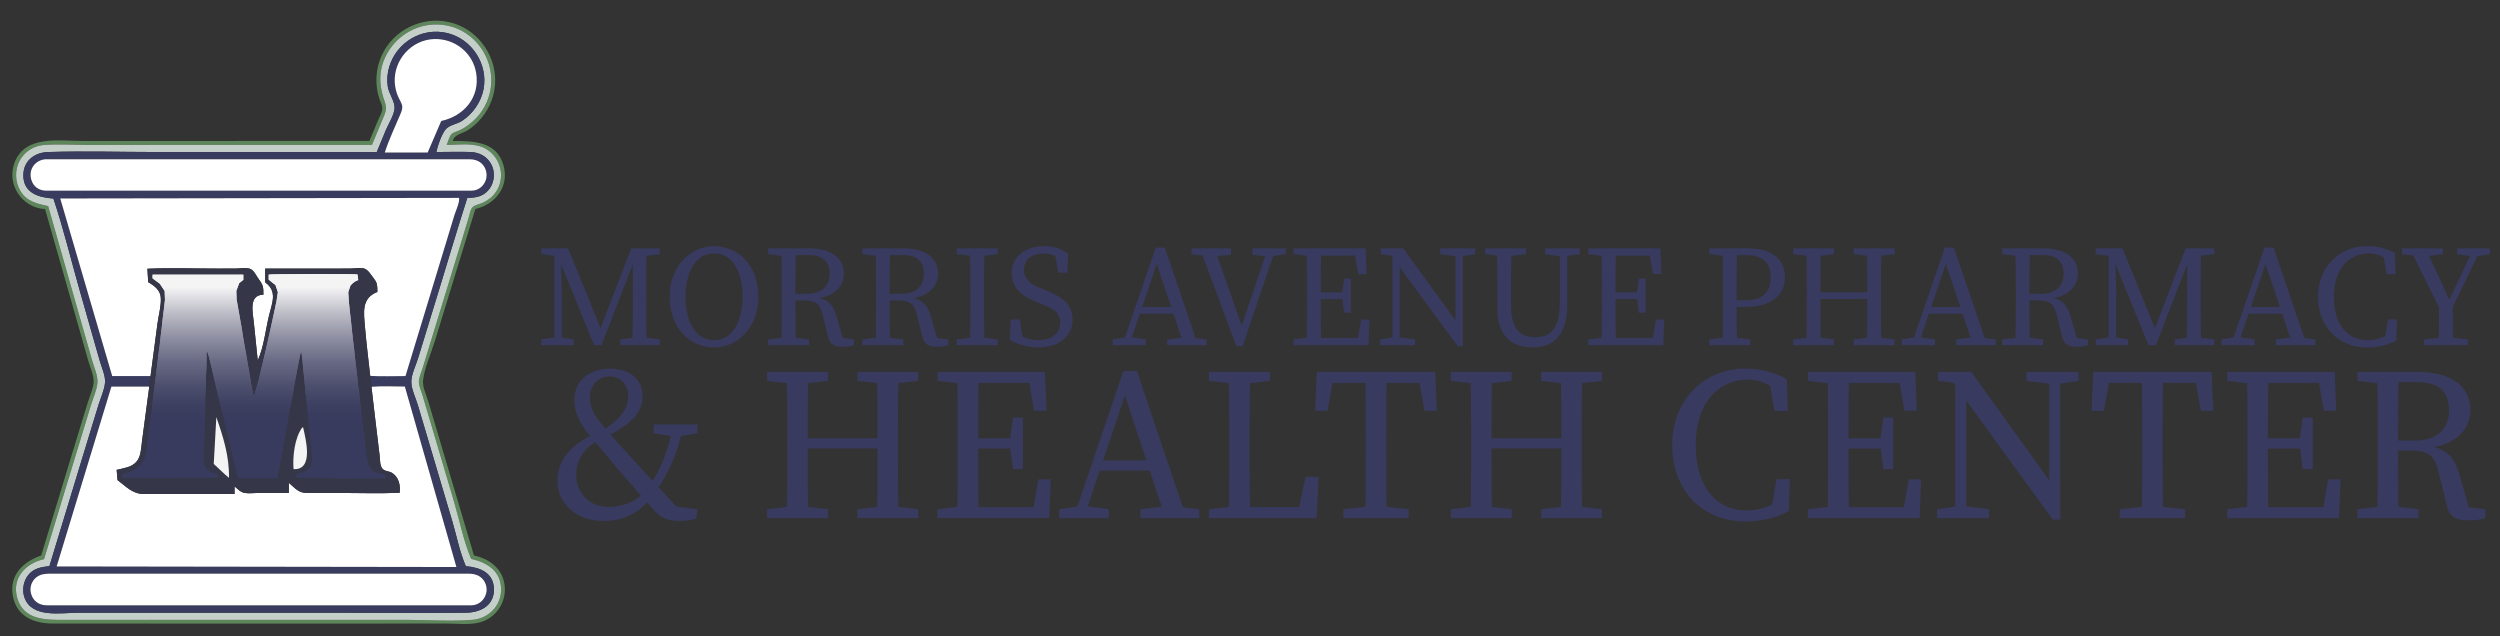 <?xml version="1.0" encoding="UTF-8"?>
<svg id="Layer_10" data-name="Layer 10" xmlns="http://www.w3.org/2000/svg" xmlns:xlink="http://www.w3.org/1999/xlink" viewBox="0 0 694.152 176.608">
  <rect x="0" y="0" width="694.152" height="176.608" fill="#333333" stroke="none"/>
  <defs>
    <style>
      .cls-1 {
        fill: #353748;
      }

      .cls-1, .cls-2, .cls-3, .cls-4, .cls-5, .cls-6, .cls-7, .cls-8, .cls-9, .cls-10, .cls-11, .cls-12, .cls-13, .cls-14, .cls-15, .cls-16, .cls-17, .cls-18, .cls-19, .cls-20, .cls-21, .cls-22, .cls-23, .cls-24, .cls-25, .cls-26, .cls-27, .cls-28, .cls-29, .cls-30 {
        stroke-width: 0px;
      }

      .cls-2 {
        fill: #c5cfc9;
      }

      .cls-3 {
        fill: #605b85;
      }

      .cls-4 {
        fill: url(#linear-gradient);
      }

      .cls-5 {
        fill: #9a88bb;
      }

      .cls-6 {
        fill: #4a496f;
      }

      .cls-7 {
        fill: #8679aa;
      }

      .cls-8 {
        fill: #ebe7f0;
      }

      .cls-9 {
        fill: #6d6592;
      }

      .cls-10 {
        fill: #736a97;
      }

      .cls-11 {
        fill: #9483b6;
      }

      .cls-12 {
        fill: #8074a4;
      }

      .cls-13 {
        fill: #8e7fb1;
      }

      .cls-14 {
        fill: #66608b;
      }

      .cls-15 {
        fill: #d1c6e0;
      }

      .cls-16 {
        fill: #f5f4f5;
      }

      .cls-17 {
        fill: #56537b;
      }

      .cls-18 {
        fill: #5e865b;
      }

      .cls-19 {
        fill: #414266;
      }

      .cls-20 {
        fill: #a692c3;
      }

      .cls-21 {
        fill: #a28fc1;
      }

      .cls-22 {
        fill: #ddd5e7;
      }

      .cls-23 {
        fill: #3a3c5f;
      }

      .cls-24 {
        fill: #b19fcb;
      }

      .cls-25 {
        fill: #383a5f;
      }

      .cls-26 {
        fill: #fff;
      }

      .cls-27 {
        fill: #c0b2d5;
      }

      .cls-28 {
        fill: #7a709f;
      }

      .cls-29 {
        fill: #4d4c73;
      }

      .cls-30 {
        fill: #383b5d;
      }
    </style>
    <linearGradient id="linear-gradient" x1="70.513" y1="73.251" x2="70.513" y2="146.533" gradientUnits="userSpaceOnUse">
      <stop offset=".088" stop-color="#f5f4f5"/>
      <stop offset=".184" stop-color="#bebec8"/>
      <stop offset=".28" stop-color="#8e8fa2"/>
      <stop offset=".372" stop-color="#686a84"/>
      <stop offset=".457" stop-color="#4e506e"/>
      <stop offset=".532" stop-color="#3d4061"/>
      <stop offset=".59" stop-color="#383b5d"/>
    </linearGradient>
  </defs>
  <g>
    <path class="cls-18" d="M140.166,163.117c-.307-4.976-4.021-7.896-8.568-8.891-2.419-8.131-4.822-16.261-7.233-24.392-1.23-4.167-2.468-8.333-3.705-12.508-.566-1.917-1.141-3.843-1.715-5.768-.518-1.739-1.691-4.167-1.472-5.995.421-3.568,2.225-7.435,3.277-10.865,1.23-4.021,2.459-8.042,3.689-12.063,2.508-8.204,5.008-16.415,7.548-24.603,5.623-1.335,9.498-6.262,7.799-12.176-1.893-6.626-8.341-6.715-14.029-6.715.235-1.756,2.67-2.103,3.956-2.888,1.489-.914,2.799-2.071,3.908-3.414,2.5-3.01,3.916-6.739,3.883-10.655-.065-7.556-5.429-14.441-12.888-16.059-7.564-1.65-15.469,2.249-18.656,9.328-1.699,3.77-1.925,8.204-.574,12.111.413,1.165.947,1.909.712,3.147-.146.785-.696,1.65-.995,2.37-.841,2.023-1.675,4.045-2.516,6.06H22.744c-6.351,0-15.639-1.642-18.616,5.785-2.468,6.141,1.861,12.75,8.39,13.139,2.281,7.993,4.555,15.986,6.836,23.98,1.173,4.134,2.346,8.26,3.527,12.394.542,1.909,1.084,3.819,1.626,5.72.493,1.731,1.513,3.916,1.497,5.736-.008,1.796-1.036,3.908-1.561,5.631-.574,1.861-1.149,3.73-1.715,5.598-1.246,4.086-2.492,8.171-3.738,12.257-2.532,8.276-5.04,16.561-7.548,24.845-5.048,1.796-8.94,5.412-7.864,11.286,1.036,5.663,5.898,7.621,11.059,7.621,26.463.016,52.927.024,79.398.016,6.577-.008,13.147-.008,19.724-.016h10.113c3.018-.008,6.408.453,9.344-.324,4.296-1.141,7.233-5.267,6.95-9.692ZM131.226,172.097c-6.06.485-12.354.008-18.438.008h-18.729c-25.484,0-50.961,0-76.437.008-5.226.008-11.148-.024-12.855-6.141-1.545-5.509,2.411-9.611,7.451-10.712,2.451-7.969,4.87-15.946,7.289-23.915,1.246-4.094,2.492-8.187,3.738-12.273.672-2.209,1.343-4.417,2.014-6.618.591-1.958,1.594-4.086,1.796-6.108.194-1.901-.89-4.207-1.416-6.052-.583-2.047-1.173-4.094-1.756-6.149-1.173-4.11-2.346-8.22-3.519-12.338-2.338-8.195-4.668-16.383-6.998-24.578-3.058-.663-5.93-1.278-7.67-4.158-1.529-2.524-1.65-5.865-.243-8.471,1.343-2.476,3.867-4.118,6.666-4.336,4.045-.324,8.228-.016,12.289-.024h78.864c.947-2.249,1.877-4.506,2.807-6.763.866-2.087,1.521-3.147.72-5.307-1.311-3.56-1.715-7.257-.421-10.89,2.645-7.427,10.323-11.82,18.066-10.121,7.338,1.61,12.386,8.649,11.941,16.043-.218,3.689-1.739,7.087-4.304,9.733-1.319,1.359-2.864,2.5-4.579,3.301-.704.324-1.61.461-2.16,1.036-.615.655-.955,2.144-1.311,2.969,3.487,0,7.759-.736,10.89,1.092,3.058,1.788,4.684,5.315,4.061,8.802-.599,3.349-3.123,5.785-6.343,6.658-2.047.55-1.901,1.634-2.532,3.713-.777,2.54-1.545,5.089-2.322,7.629-2.799,9.199-5.639,18.381-8.446,27.572-.68,2.225-1.359,4.458-2.047,6.683-.332,1.076-.995,2.459-.995,3.608,0,1.189.639,2.492.971,3.608,1.375,4.62,2.743,9.239,4.11,13.859,1.561,5.283,3.131,10.574,4.692,15.865,1.529,5.178,2.621,10.865,4.741,15.833,4.506,1.027,8.39,3.438,8.317,8.657-.057,4.425-3.544,7.929-7.904,8.276Z"/>
    <path class="cls-2" d="M130.814,155.164c-2.12-4.967-3.212-10.655-4.741-15.833-1.561-5.291-3.131-10.582-4.692-15.865-1.367-4.62-2.735-9.239-4.11-13.859-.332-1.116-.971-2.419-.971-3.608,0-1.149.663-2.532.995-3.608.688-2.225,1.367-4.458,2.047-6.683,2.807-9.191,5.647-18.373,8.446-27.572.777-2.54,1.545-5.089,2.322-7.629.631-2.079.485-3.163,2.532-3.713,3.22-.874,5.744-3.309,6.343-6.658.623-3.487-1.003-7.014-4.061-8.802-3.131-1.828-7.403-1.092-10.89-1.092.356-.825.696-2.314,1.311-2.969.55-.574,1.456-.712,2.16-1.036,1.715-.801,3.26-1.942,4.579-3.301,2.565-2.646,4.086-6.043,4.304-9.733.445-7.394-4.603-14.433-11.941-16.043-7.742-1.699-15.42,2.694-18.066,10.121-1.294,3.633-.89,7.33.421,10.89.801,2.16.146,3.22-.72,5.307-.93,2.257-1.861,4.514-2.807,6.763H24.41c-4.061.008-8.244-.299-12.289.024-2.799.218-5.323,1.861-6.666,4.336-1.408,2.605-1.286,5.946.243,8.471,1.739,2.88,4.611,3.495,7.67,4.158,2.33,8.195,4.66,16.383,6.998,24.578,1.173,4.118,2.346,8.228,3.519,12.338.583,2.055,1.173,4.102,1.756,6.149.526,1.845,1.61,4.15,1.416,6.052-.202,2.023-1.205,4.15-1.796,6.108-.672,2.201-1.343,4.409-2.014,6.618-1.246,4.086-2.492,8.179-3.738,12.273-2.419,7.969-4.838,15.946-7.289,23.915-5.04,1.1-8.996,5.202-7.451,10.712,1.707,6.116,7.629,6.149,12.855,6.141,25.476-.008,50.953-.008,76.437-.008h18.729c6.084,0,12.378.477,18.438-.008,4.361-.348,7.848-3.851,7.904-8.276.073-5.218-3.811-7.629-8.317-8.657ZM129.39,170.131c-11.957.146-23.923,0-35.889,0H21.724c-4.757,0-12.961,1.626-14.959-4.312-.68-2.023-.259-4.442,1.052-6.116,1.521-1.934,3.616-2.249,5.906-2.516,2.532-8.309,5.048-16.618,7.573-24.926,1.351-4.417,2.694-8.835,4.037-13.252.68-2.217,1.351-4.425,2.031-6.642.591-1.925,1.634-4.094,1.796-6.1.162-1.917-.906-4.126-1.432-5.979-.631-2.209-1.262-4.417-1.893-6.626-1.214-4.264-2.427-8.519-3.641-12.783-2.443-8.56-4.531-17.321-7.37-25.751-4.094-.283-8.398-1.529-8.341-6.537.04-3.948,3.123-6.254,6.828-6.375,10.153-.315,20.379,0,30.541,0h60.766c.833-2.006,1.667-4.013,2.492-6.027.736-1.788,2.29-4.158,2.451-6.076.146-1.845-1.578-4.086-1.885-6.035-.283-1.861-.146-3.762.413-5.574,2.095-6.812,9.053-10.97,16.043-9.336,6.828,1.602,11.423,8.584,10.145,15.525-.655,3.568-3.002,6.974-6.06,8.916-1.408.89-3.527,1.092-4.539,2.379-1.068,1.367-2.209,4.531-2.524,6.229,3.139,0,6.31-.121,9.449-.008,2.362.081,4.474,1.116,5.687,3.212,1.23,2.112,1.1,4.854-.283,6.861-1.537,2.217-3.738,2.662-6.254,2.662-2.726,8.503-5.259,17.071-7.872,25.606-1.262,4.11-2.516,8.212-3.778,12.322-.672,2.217-1.351,4.425-2.031,6.642-.591,1.909-1.877,4.506-1.869,6.521.016,2.047,1.262,4.579,1.837,6.513.607,2.055,1.214,4.102,1.828,6.157,1.262,4.264,2.532,8.527,3.794,12.799,1.303,4.377,2.605,8.762,3.9,13.147,1.222,4.102,2.071,8.649,3.786,12.564,3.916.316,7.767,1.812,7.799,6.44.04,4.539-3.802,6.424-7.759,6.48Z"/>
    <path class="cls-23" d="M129.349,157.211c-1.715-3.916-2.565-8.462-3.786-12.564-1.294-4.385-2.597-8.77-3.9-13.147-1.262-4.272-2.532-8.535-3.794-12.799-.615-2.055-1.222-4.102-1.828-6.157-.574-1.934-1.82-4.466-1.837-6.513-.008-2.014,1.278-4.611,1.869-6.521.68-2.217,1.359-4.425,2.031-6.642,1.262-4.11,2.516-8.212,3.778-12.322,2.613-8.535,5.145-17.103,7.872-25.606,2.516,0,4.717-.445,6.254-2.662,1.383-2.006,1.513-4.749.283-6.861-1.214-2.095-3.325-3.131-5.687-3.212-3.139-.113-6.31.008-9.449.008.315-1.699,1.456-4.862,2.524-6.229,1.011-1.286,3.131-1.489,4.539-2.379,3.058-1.942,5.404-5.348,6.06-8.916,1.278-6.941-3.317-13.923-10.145-15.525-6.99-1.634-13.948,2.524-16.043,9.336-.558,1.812-.696,3.713-.413,5.574.307,1.95,2.031,4.191,1.885,6.035-.162,1.917-1.715,4.288-2.451,6.076-.825,2.014-1.659,4.021-2.492,6.027h-60.766c-10.161,0-20.388-.315-30.541,0-3.705.121-6.788,2.427-6.828,6.375-.057,5.008,4.247,6.254,8.341,6.537,2.84,8.43,4.927,17.192,7.37,25.751,1.214,4.264,2.427,8.519,3.641,12.783.631,2.209,1.262,4.417,1.893,6.626.526,1.853,1.594,4.061,1.432,5.979-.162,2.006-1.205,4.175-1.796,6.1-.68,2.217-1.351,4.425-2.031,6.642-1.343,4.417-2.686,8.835-4.037,13.252-2.524,8.309-5.04,16.617-7.573,24.926-2.29.267-4.385.582-5.906,2.516-1.311,1.675-1.731,4.094-1.052,6.116,1.998,5.938,10.202,4.312,14.959,4.312h71.777c11.966,0,23.931.146,35.889,0,3.956-.057,7.799-1.942,7.759-6.48-.032-4.628-3.883-6.124-7.799-6.44ZM111.26,31.488c.939-2.233.21-2.597-.68-4.587-.591-1.311-.914-2.735-.979-4.166-.251-6.197,4.684-11.658,10.898-11.893,5.712-.21,10.801,3.77,11.723,9.458,1.092,6.683-3.349,11.909-9.708,13.292-1.254,2.921-2.5,5.817-3.762,8.754h-11.909c1.173-3.697,2.929-7.281,4.417-10.857ZM12.849,52.943c-2.006,0-3.568-1.1-4.142-2.985-.898-2.937,1.076-5.477,3.819-5.728.235-.016.477-.008.72-.008,39.019,0,78.031,0,117.05-.008,1.214,0,2.314.267,3.277,1.044,1.319,1.076,1.885,3.042,1.319,4.733-.574,1.739-2.144,2.945-3.908,2.945-3.552.016-7.111.008-10.663.008H12.849ZM30.931,107.351h10.517c.113-.979.227-1.958.348-2.937h-10.647c-4.806-16.423-9.611-32.838-14.425-49.302,36.981-.057,73.848-.113,110.683-.162.453.728-.987,3.98-1.238,4.789-.671,2.217-1.343,4.433-2.014,6.65-1.254,4.118-2.508,8.236-3.754,12.346-2.605,8.56-5.21,17.119-7.815,25.687-3.252,0-6.545.138-9.789-.049.113,1.011.227,2.014.34,3.018,3.058-.243,6.205-.065,9.272-.065,4.765,16.674,9.522,33.316,14.32,50.111-37.078-.049-73.994-.105-110.999-.162,5.089-16.698,10.137-33.3,15.202-49.925ZM134.956,164.881c-.558,1.885-2.144,3.147-4.013,3.188-.21.008-.421,0-.639,0H12.97c-2.16,0-3.819-1.23-4.344-3.228-.688-2.565.955-5.056,3.592-5.437.445-.065.898-.113,1.343-.113,38.809-.008,77.618-.008,116.436-.008,1.189,0,2.33.162,3.333.882,1.448,1.036,2.136,2.993,1.626,4.717Z"/>
    <path class="cls-26" d="M122.513,33.591c-1.254,2.921-2.5,5.817-3.762,8.754h-11.909c1.173-3.697,2.929-7.281,4.417-10.857.939-2.233.21-2.597-.68-4.587-.591-1.311-.914-2.735-.979-4.166-.251-6.197,4.684-11.658,10.898-11.893,5.712-.21,10.801,3.77,11.723,9.458,1.092,6.683-3.349,11.909-9.708,13.292Z"/>
    <path class="cls-26" d="M134.956,164.881c-.558,1.885-2.144,3.147-4.013,3.188-.21.008-.421,0-.639,0H12.97c-2.16,0-3.819-1.23-4.344-3.228-.688-2.565.955-5.056,3.592-5.437.445-.065.898-.113,1.343-.113,38.809-.008,77.618-.008,116.436-.008,1.189,0,2.33.162,3.333.882,1.448,1.036,2.136,2.993,1.626,4.717Z"/>
    <path class="cls-26" d="M126.728,157.438c-37.078-.049-73.994-.105-110.999-.162,5.089-16.698,10.137-33.3,15.202-49.925h10.517c-.647,5.024-1.311,10.048-2.006,15.064-.267,1.942-.235,4.369-1.65,5.898-1.367,1.48-3.568,1.691-5.404,2.152.073.874.154,1.853.243,2.832,2.403,1.828,4.207,3.883,7.322,3.875,2.791,0,5.59,0,8.39-.008h16.779v-2.12c.89.752,1.659,1.618,2.815,1.828,1.181.218,2.621-.008,3.827-.008h8.438v-2.799c1.723,1.44,2.613,2.791,4.943,2.807,2.824.016,5.655-.008,8.479-.008,5.768,0,11.577.218,17.338-.032.275-2.047-.21-4.369-2.152-5.55-.825-.51-1.893-.34-2.589-1.108-.793-.882-.663-2.476-.801-3.592-.752-6.399-1.561-12.791-2.281-19.19,3.058-.243,6.205-.065,9.272-.065,4.765,16.674,9.522,33.316,14.32,50.111Z"/>
    <path class="cls-26" d="M126.17,59.739c-.671,2.217-1.343,4.433-2.014,6.65-1.254,4.118-2.508,8.236-3.754,12.346-2.605,8.56-5.21,17.119-7.815,25.687-3.252,0-6.545.138-9.789-.049-.494-4.49-1.068-8.98-1.448-13.487-.34-4.11-1.068-8.074,3.43-9.83,0-1.634.032-2.451-.979-3.73-.655-.825-1.489-2.281-2.508-2.702-1.108-.445-2.888-.057-4.077-.057-1.521.008-3.034.008-4.555.008-6.343.008-12.686,0-19.028,0v3.827c3.487,2.508,1.909,5.712,1.052,9.271-.947,3.948-1.432,8.721-3.115,12.419-.364-3.544-.728-7.087-1.1-10.623-.307-2.824-1.44-7.637,2.67-7.637,0-2.006-.024-2.613-1.205-4.183-.615-.825-1.383-2.484-2.33-2.937-1.133-.526-2.977-.146-4.215-.146-1.667.008-3.333.008-5.0.008-6.472.008-13.001-.259-19.465.049.073,1.278.146,2.492.227,3.73,1.707.979,3.374,2.209,3.495,4.32.138,2.257-.623,4.895-.914,7.136-.631,4.87-1.27,9.741-1.934,14.603h-10.647c-4.806-16.423-9.611-32.838-14.425-49.302,36.981-.057,73.848-.113,110.683-.162.453.728-.987,3.98-1.238,4.789Z"/>
    <path class="cls-26" d="M134.891,49.99c-.574,1.739-2.144,2.945-3.908,2.945-3.552.016-7.111.008-10.663.008H12.849c-2.006,0-3.568-1.1-4.142-2.985-.898-2.937,1.076-5.477,3.819-5.728.235-.016.477-.008.72-.008,39.019,0,78.031,0,117.05-.008,1.214,0,2.314.267,3.277,1.044,1.319,1.076,1.885,3.042,1.319,4.733Z"/>
    <path class="cls-1" d="M108.808,131.282c-.825-.51-1.893-.34-2.589-1.108-.793-.882-.663-2.476-.801-3.592-.752-6.399-1.561-12.791-2.281-19.19-.113-1.003-.227-2.006-.34-3.018-.494-4.49-1.068-8.98-1.448-13.487-.34-4.11-1.068-8.074,3.43-9.83,0-1.634.032-2.451-.979-3.73-.655-.825-1.489-2.281-2.508-2.702-1.108-.445-2.888-.057-4.077-.057-1.521.008-3.034.008-4.555.008-6.343.008-12.686,0-19.028,0v3.827c3.487,2.508,1.909,5.712,1.052,9.271-.947,3.948-1.432,8.721-3.115,12.419-.364-3.544-.728-7.087-1.1-10.623-.307-2.824-1.44-7.637,2.67-7.637,0-2.006-.024-2.613-1.205-4.183-.615-.825-1.383-2.484-2.33-2.937-1.133-.526-2.977-.146-4.215-.146-1.667.008-3.333.008-5.0.008-6.472.008-13.001-.259-19.465.049.073,1.278.146,2.492.227,3.73,1.707.979,3.374,2.209,3.495,4.32.138,2.257-.623,4.895-.914,7.136-.631,4.87-1.27,9.741-1.934,14.603-.121.979-.235,1.958-.348,2.937-.647,5.024-1.311,10.048-2.006,15.064-.267,1.942-.235,4.369-1.65,5.898-1.367,1.48-3.568,1.691-5.404,2.152.073.874.154,1.853.243,2.832,2.403,1.828,4.207,3.883,7.322,3.875,2.791,0,5.59,0,8.39-.008h16.779v-2.12c.89.752,1.659,1.618,2.815,1.828,1.181.218,2.621-.008,3.827-.008h8.438v-2.799c1.723,1.44,2.613,2.791,4.943,2.807,2.824.016,5.655-.008,8.479-.008,5.768,0,11.577.218,17.338-.032.275-2.047-.21-4.369-2.152-5.55ZM81.512,130.262c-.291-3.438.299-8.794,2.443-11.593.073.016.146.032.227.057.663,3.058,3.042,11.86-2.67,11.537ZM82.28,132.609c-.315-1.44,1.481-1.141,2.476-1.707,1.756-.987,2.031-2.265,1.877-4.118-.356-4.312-.947-8.608-1.238-12.928-.065-.599-.121-1.205-.178-1.804-.065-.663-.121-1.327-.178-1.99-.065-.227-.146-.453-.178-.688-.057-.558-.097-1.116-.138-1.675-.081-.785-.154-1.561-.227-2.346-.097-.963-.194-1.934-.299-2.896-.081-.898-.162-1.804-.243-2.702-.097-.68-.186-1.367-.307-2.209-.437.89-.388,1.772-.647,2.565-.186.963-.364,1.925-.542,2.888-.17.85-.34,1.699-.502,2.54-.121.663-.243,1.327-.364,1.99-.073.599-.154,1.205-.227,1.804-.162.663-.324,1.335-.493,1.998-.121.785-.243,1.561-.372,2.346-1.092,6.383-2.306,12.742-3.503,19.101h-10.89c-1.529-6.367-3.091-12.726-4.579-19.101-.178-.728-.356-1.448-.542-2.176-.178-.777-.364-1.561-.542-2.346-.235-.906-.461-1.82-.688-2.726-.186-.841-.38-1.683-.566-2.516-.194-.841-.388-1.683-.582-2.516-.251-.963-.494-1.925-.736-2.888-.105-.291-.21-.591-.364-1.003-.089.235-.129.34-.162.437v1.99c-.024.841-.04,1.683-.065,2.524-.032.849-.073,1.691-.113,2.54-.008.777-.024,1.561-.04,2.346-.049.841-.089,1.691-.138,2.532-.008.663-.008,1.327-.016,1.99,0,.663.008,1.327.008,1.99-.218,4.118-.202,8.244-.437,12.362-.105,1.748-.065,3.471,1.481,4.595.866.631,2.767.421,2.694,1.699-.639.194-24.772.283-26.803.089-.016-.283-.032-.591-.049-.898,3.673-.696,6.359-2.678,6.796-6.505.445-3.843.858-7.71,1.505-11.521.065-.607.129-1.205.186-1.812.073-.663.146-1.327.218-1.998.113-.898.235-1.804.348-2.702.097-.72.194-1.448.291-2.168.097-.849.202-1.691.299-2.54.113-.898.218-1.804.332-2.702.073-.607.146-1.214.218-1.812.097-.72.202-1.448.299-2.168.081-.785.162-1.57.243-2.354.105-.777.202-1.561.299-2.346.081-.785.162-1.57.251-2.354.105-.906.218-1.804.332-2.71.105-.906.21-1.804.316-2.71-.024-.833-.057-1.675-.081-2.508-.453-.672-.898-1.343-1.351-2.023-.647-.477-1.294-.963-1.998-1.481v-1.019h25.193v1.432c-.356.283-.752.591-1.141.906-.267.72-.534,1.44-.801,2.16.024.777.049,1.553.073,2.322.17.979.34,1.95.51,2.921.162.906.324,1.804.485,2.71.138.785.275,1.57.413,2.354.121.785.243,1.57.364,2.354.138.777.275,1.561.405,2.338.17.906.332,1.812.494,2.718.138.841.275,1.675.405,2.516.17.906.34,1.82.51,2.726.129.841.267,1.683.396,2.524.17.906.348,1.82.518,2.726.081.307.154.607.251.971.121-.235.218-.421.316-.615.186-.663.372-1.327.55-1.99.178-.599.348-1.197.518-1.804.194-.841.396-1.691.591-2.54.243-1.019.485-2.047.728-3.066.218-.906.429-1.812.647-2.718.202-.898.405-1.804.607-2.71.235-1.019.461-2.047.696-3.066.186-.849.372-1.691.55-2.532.186-.849.364-1.691.55-2.532.186-.906.38-1.812.574-2.718.129-.841.259-1.683.388-2.524-.218-.663-.445-1.319-.663-1.974-.607-.485-1.214-.963-1.893-1.505v-1.4c.647-.178,23.599-.218,24.659-.04.065.477.121.971.194,1.537-.866.299-1.57.841-2.144,1.545-.202.607-.413,1.222-.623,1.837.065.898.121,1.804.186,2.702.081.85.162,1.691.251,2.54.097.841.202,1.683.299,2.532.097.898.186,1.804.283,2.702.105.971.21,1.934.324,2.904.105.898.21,1.804.316,2.702.089.849.178,1.691.267,2.54.097.841.194,1.683.299,2.524.105.963.218,1.925.332,2.888.081.85.154,1.691.235,2.54.057.227.146.445.178.68.065.55.105,1.108.154,1.667.073.599.138,1.205.21,1.812.065.607.121,1.205.186,1.812.485,3.73.922,7.475,1.343,11.213.429,3.827.76,6.691,5.243,6.691.105.364.21.712.364,1.222-8.39.154-16.642-.024-24.878-.194ZM63.575,132.689c-1.57-1.294-2.832-2.646-4.223-3.867.235-4.344.477-8.673.712-13.009,1.885,5.412,3.633,10.841,3.511,16.876Z"/>
    <path class="cls-30" d="M56.984,113.854c-.217,4.119-.204,8.247-.441,12.364-.1,1.744-.064,3.471,1.485,4.597.864.628,2.766.42,2.694,1.698-.64.194-24.779.283-26.803.087-.015-.284-.032-.587-.048-.901,3.668-.69,6.353-2.674,6.793-6.504.441-3.842.854-7.708,1.505-11.52.281.061.562.176.844.176,4.657.009,9.315.004,13.972.003Z"/>
    <path class="cls-30" d="M100.21,113.676c.484,3.734.922,7.474,1.34,11.217.427,3.823.763,6.689,5.242,6.689.108.36.213.711.365,1.218-8.39.156-16.64-.018-24.881-.188-.314-1.442,1.485-1.145,2.479-1.707,1.756-.993,2.028-2.266,1.875-4.118-.356-4.314-.94-8.611-1.238-12.929,4.468.001,8.937.007,13.405-.006.471-.001.942-.114,1.413-.175Z"/>
    <path class="cls-30" d="M80.501,113.676c-1.095,6.381-2.306,12.741-3.501,19.104h-10.895c-1.525-6.369-3.088-12.728-4.579-19.105,6.325 0,12.65 0,18.975 0Z"/>
    <path class="cls-21" d="M74.399,94.506c.233-1.024.465-2.048.698-3.071.443.061.885.174,1.328.175,7.094.008,14.189.003,21.283-0.0.107.966.215,1.933.322,2.899-3.906.286-7.832.188-11.749.187-3.805-.001-8.14.562-11.882-.19Z"/>
    <path class="cls-16" d="M76.498,79.154c-.606-.481-1.212-.962-1.892-1.502v-1.402c.646-.177,23.598-.22,24.657-.042.06.48.123.975.194,1.544-.867.3-1.568.839-2.144,1.541-.211-.412-.599-.331-.951-.332-6.273-.002-12.546-.004-18.82.007-.348.001-.696.121-1.045.186Z"/>
    <path class="cls-7" d="M98.351,97.217c.087.845.175,1.69.262,2.535-4.885 0-9.771 0-14.656 0-.096-.681-.191-1.362-.31-2.207-.44.889-.39,1.772-.651,2.564-2.903.002-5.807.011-8.71-.002-.38-.002-.759-.116-1.138-.178.214-.904.428-1.809.642-2.713,3.593.003,7.185.007,10.778.007,4.594-0,9.189-.004,13.783-.006Z"/>
    <path class="cls-11" d="M98.351,97.217c-4.594.002-9.189.006-13.783.006-3.593 0-7.185-.005-10.778-.007.203-.903.406-1.807.609-2.71,3.742.752,8.077.189,11.882.19,3.917.001,7.842.098,11.749-.187.107.903.214,1.806.321,2.708Z"/>
    <path class="cls-24" d="M97.708,91.609c-7.094.003-14.189.009-21.283 0-.443-.001-.885-.114-1.328-.175.184-.844.367-1.688.551-2.532,7.26-.001,14.52-.001,21.78-.002.093.903.187,1.806.28,2.708Z"/>
    <path class="cls-16" d="M44.37,78.769c-.648-.48-1.297-.961-2.003-1.485v-1.018h25.193v1.436c-.351.278-.744.59-1.138.902-6.968-.002-13.937-.007-20.905 0-.382 0-.765.107-1.147.163Z"/>
    <path class="cls-13" d="M57.87,98.505c-.105-.292-.211-.584-.362-1.003-.087.235-.126.339-.165.443-4.426-.002-8.853-.004-13.279-.006.098-.721.196-1.443.294-2.164,7.838-.002,15.677-.004,23.515-.005.165.905.33,1.81.495,2.716-3.499.007-6.999.013-10.498.02Z"/>
    <path class="cls-27" d="M66.205,86.01c.161.903.323,1.805.484,2.708-7.18-.001-14.359-.001-21.539-.002.112-.903.223-1.806.335-2.709,6.907.001,13.813.002,20.72.002Z"/>
    <path class="cls-15" d="M66.205,86.01c-6.907-.001-13.813-.002-20.72-.002.107-.903.213-1.806.32-2.709,6.292 0,12.584.004,18.877-.007.338-.001.676-.131,1.014-.201.17.973.34,1.946.51,2.92Z"/>
    <path class="cls-5" d="M67.873,95.769c-7.838.002-15.677.004-23.515.005.083-.784.166-1.568.25-2.352,7.621.001,15.242.001,22.863.002.134.782.269,1.563.403,2.345Z"/>
    <path class="cls-27" d="M97.427,88.901c-7.26.001-14.52.001-21.78.002.181-.844.363-1.688.544-2.532,6.977 0,13.954.001,20.932.001.101.843.202,1.687.304,2.53Z"/>
    <path class="cls-22" d="M96.692,81.127c.06.903.121,1.806.181,2.709-6.32.002-12.64.007-18.96-.002-.382-.001-.763-.115-1.145-.176.13-.844.26-1.688.39-2.531,6.511 0,13.023 0,19.534 0Z"/>
    <path class="cls-20" d="M67.47,93.424c-7.621-.001-15.242-.001-22.863-.002.098-.783.195-1.565.293-2.348,7.4-0,14.801-0,22.201-.001l.369,2.351Z"/>
    <path class="cls-15" d="M76.768,83.658c.382.061.763.175,1.145.176,6.32.009,12.64.004,18.96.002.084.845.167,1.69.251,2.535-6.977-0-13.954-.001-20.932-.001.192-.904.384-1.808.576-2.712Z"/>
    <path class="cls-24" d="M67.101,91.073c-7.4 0-14.801 0-22.201.001.083-.786.166-1.572.25-2.357,7.18 0,14.359.001,21.539.002.138.785.275,1.57.413,2.355Z"/>
    <path class="cls-22" d="M65.695,83.091c-.338.07-.676.2-1.014.201-6.292.012-12.584.008-18.877.007-.029-.836-.058-1.671-.086-2.507.42-.008.84-.022,1.26-.022,6.215-.003,12.429-.003,18.644-.004.024.775.048,1.55.072,2.325Z"/>
    <path class="cls-19" d="M80.501,113.676c-6.325-0-12.65-0-18.975-0-.178-.725-.357-1.449-.536-2.173.472-.058.944-.166,1.417-.167,6.156-.01,12.313-.004,18.469-.003-.125.781-.25,1.562-.375,2.344Z"/>
    <path class="cls-8" d="M65.622,80.766c-6.215.001-12.429.002-18.644.004-.42 0-.84.014-1.26.022-.449-.674-.899-1.348-1.348-2.022.382-.057.765-.163,1.147-.163,6.968-.008,13.937-.003,20.905-0-.266.72-.533,1.44-.799,2.16Z"/>
    <path class="cls-8" d="M96.692,81.127c-6.511-0-13.023-0-19.534-0-.22-.658-.44-1.315-.66-1.973.348-.065.696-.185,1.045-.186,6.273-.011,12.546-.009,18.82-.007.352 0.0.739-.081.951.332-.207.611-.414,1.223-.621,1.834Z"/>
    <path class="cls-29" d="M80.876,111.333c-6.156-.002-12.313-.007-18.469.003-.472.001-.945.109-1.417.167-.182-.782-.365-1.564-.548-2.347,2.392.001,4.783.017,7.175-.006.859-.008,1.717-.113,2.576-.174.079.305.157.61.25.969.12-.229.22-.42.32-.611,3.534-.001,7.068-.002,10.602-.004l-.489,2.003Z"/>
    <path class="cls-9" d="M98.91,102.28c.112.961.225,1.923.338,2.885-4.444.005-8.888.005-13.332.023-.472.002-.944.109-1.416.168-.1-.966-.201-1.933-.302-2.899,4.554.004,9.108.012,13.662.003.35-.001.7-.117,1.05-.179Z"/>
    <path class="cls-28" d="M98.91,102.28c-.35.062-.7.178-1.05.179-4.554.008-9.108.001-13.662-.003-.08-.901-.161-1.803-.241-2.704,4.885-0,9.771-0,14.656-0.0.099.843.198,1.686.297,2.529Z"/>
    <path class="cls-16" d="M60.067,115.813c1.879,5.413,3.626,10.84,3.509,16.873-1.573-1.294-2.83-2.639-4.226-3.862.239-4.344.478-8.678.717-13.011Z"/>
    <path class="cls-3" d="M84.5,105.355c.472-.058.944-.166,1.416-.168,4.444-.018,8.888-.018,13.332-.023.077.848.154,1.696.231,2.544-4.92-.003-9.839-.006-14.759-.009-.073-.781-.147-1.562-.22-2.344Z"/>
    <path class="cls-17" d="M57.127,107.339c-.045.846-.09,1.692-.135,2.539-4.807-.003-9.615-.006-14.422-.009.117-.902.235-1.804.352-2.706.351.062.702.177,1.053.178,4.384.009,8.768.001,13.153-.003Z"/>
    <path class="cls-9" d="M57.284,102.456c-.038.847-.076,1.693-.114,2.54-4.653.001-9.307.001-13.96.002.101-.847.202-1.694.303-2.541,4.59 0,9.18 0,13.77 0Z"/>
    <path class="cls-17" d="M84.72,107.699c4.92.003,9.84.006,14.759.009.061.225.149.447.177.676.068.553.107,1.11.159,1.666-4.926.003-9.853.006-14.779.009-.059-.227-.145-.452-.172-.683-.063-.557-.098-1.117-.145-1.676Z"/>
    <path class="cls-28" d="M57.284,102.456c-4.59-0-9.18-0-13.77-0.0.109-.902.218-1.804.327-2.706.412.062.823.176,1.235.177,4.089.012,8.179.006,12.268.005-.02.841-.04,1.682-.06,2.523Z"/>
    <path class="cls-3" d="M43.21,104.997c4.653-.001,9.307-.001,13.96-.002-.014.781-.028,1.562-.042,2.343-4.385.004-8.769.011-13.153.003-.351-.001-.702-.116-1.053-.178.096-.722.193-1.444.289-2.166Z"/>
    <path class="cls-16" d="M84.179,118.724c.669,3.061,3.046,11.862-2.671,11.536-.29-3.439.304-8.792,2.443-11.594.076.019.152.038.228.058Z"/>
    <path class="cls-6" d="M85.036,110.058c4.926-.003,9.853-.006,14.779-.009.068.605.136,1.21.205,1.816-.501.062-1.002.176-1.503.177-4.434.013-8.869.007-13.303.006-.059-.664-.118-1.327-.177-1.991Z"/>
    <path class="cls-19" d="M56.984,113.854c-4.657.002-9.315.007-13.972-.003-.281-.001-.562-.115-.844-.176.063-.602.126-1.204.188-1.807,4.872-.002,9.745-.004,14.617-.006.004.664.007,1.328.011,1.992Z"/>
    <path class="cls-28" d="M73.148,99.929c.379.062.759.176,1.138.178,2.903.013,5.807.004,8.71.002-.181.964-.362,1.927-.542,2.891-3.345-0-6.691-0-10.037-.001.243-1.024.487-2.047.73-3.071Z"/>
    <path class="cls-6" d="M56.973,111.862c-4.872.002-9.745.004-14.617.006.071-.666.142-1.333.213-1.999,4.808.003,9.615.006,14.422.008-.006.661-.012,1.323-.018,1.984Z"/>
    <path class="cls-12" d="M57.87,98.505c3.499-.007,6.999-.013,10.498-.02.135.838.269,1.676.404,2.514-3.202.7-6.88.158-10.168.393-.245-.963-.49-1.925-.734-2.888Z"/>
    <path class="cls-14" d="M69.278,103.729c.133.841.266,1.681.399,2.522-.22.065-.439.187-.658.188-3.087.006-6.175-.004-9.262-.01-.19-.84-.38-1.679-.57-2.519.473-.059.946-.165,1.42-.168,2.89-.017,5.781-.011,8.671-.012Z"/>
    <path class="cls-17" d="M59.757,106.428c3.087.006,6.175.017,9.262.01.22-0.0.439-.122.658-.188.172.908.344,1.817.516,2.725-.859.061-1.717.166-2.576.174-2.391.023-4.783.007-7.175.006-.228-.909-.457-1.819-.686-2.728Z"/>
    <path class="cls-19" d="M85.213,112.048c4.434.001,8.869.007,13.303-.006.501-.002,1.002-.115,1.503-.177.064.604.127,1.208.191,1.811-.471.061-.942.173-1.413.175-4.468.013-8.937.007-13.405.006-.059-.603-.119-1.206-.178-1.809Z"/>
    <path class="cls-7" d="M57.344,99.933c-4.089.001-8.179.007-12.268-.005-.412-.001-.823-.115-1.235-.177.074-.604.149-1.207.223-1.811,4.426.002,8.853.004,13.279.006 0.0.663 0,1.325.001,1.988Z"/>
    <path class="cls-10" d="M69.278,103.729c-2.891.001-5.781-.005-8.671.012-.474.003-.947.109-1.42.168-.194-.839-.388-1.678-.582-2.516,3.287-.235,6.965.306,10.168-.393.169.91.337,1.82.506,2.729Z"/>
    <path class="cls-9" d="M72.418,103c3.346 0,6.691 0,10.037.001-.167.847-.334,1.694-.502,2.541-3.375-0-6.75-0-10.125-0.0.197-.847.393-1.694.59-2.541Z"/>
    <path class="cls-3" d="M71.828,105.541c3.375 0,6.75 0,10.125 0-.12.663-.239,1.327-.359,1.99-2.988-0-5.976.007-8.964-.009-.439-.002-.878-.116-1.317-.178.172-.601.344-1.202.516-1.803Z"/>
    <path class="cls-17" d="M71.312,107.344c.439.062.878.176,1.317.178,2.988.016,5.976.009,8.964.009-.076.6-.152,1.199-.229,1.799-3.534.001-7.068.002-10.602.004.183-.663.366-1.326.549-1.989Z"/>
  </g>
  <path class="cls-4" d="M107.154,132.801c-8.39.154-16.642-.024-24.878-.194-.316-1.44,1.481-1.141,2.476-1.707,1.756-.987,2.031-2.265,1.877-4.118-.356-4.312-.938-8.608-1.238-12.928-.057-.599-.121-1.205-.178-1.804-.057-.663-.121-1.327-.178-1.99-.057-.227-.146-.453-.17-.688-.065-.558-.097-1.116-.146-1.675-.073-.785-.146-1.561-.218-2.346-.105-.963-.202-1.934-.307-2.896-.081-.898-.162-1.804-.235-2.702-.097-.68-.194-1.367-.316-2.209-.437.89-.388,1.772-.647,2.565-.186.963-.364,1.925-.542,2.888-.17.85-.34,1.699-.502,2.54-.121.663-.243,1.327-.364,1.99-.073.599-.146,1.205-.227,1.804-.162.663-.324,1.335-.485,1.998-.129.785-.251,1.561-.38,2.346-1.092,6.383-2.306,12.742-3.495,19.101h-10.898c-1.529-6.367-3.091-12.726-4.579-19.101-.178-.728-.356-1.448-.534-2.176-.186-.777-.364-1.561-.55-2.346-.227-.906-.461-1.82-.688-2.726-.186-.841-.38-1.683-.566-2.516-.194-.841-.388-1.683-.583-2.516-.243-.963-.493-1.925-.736-2.888-.105-.291-.21-.591-.364-1.003-.089.235-.121.34-.162.437v1.99c-.016.841-.04,1.683-.057,2.524-.04.849-.081,1.691-.121,2.54-.008.777-.024,1.561-.04,2.346-.04.841-.089,1.691-.138,2.532,0,.663-.008,1.327-.016,1.99.008.663.008,1.327.016,1.99-.218,4.118-.21,8.244-.445,12.362-.097,1.748-.065,3.471,1.489,4.595.858.631,2.767.421,2.694,1.699-.647.194-24.781.283-26.803.089-.016-.283-.032-.591-.049-.898,3.665-.696,6.351-2.678,6.788-6.505.445-3.843.858-7.71,1.505-11.521.065-.607.129-1.205.194-1.812.065-.663.138-1.327.21-1.998.113-.898.235-1.804.348-2.702.097-.72.194-1.448.291-2.168.105-.849.202-1.691.299-2.54.113-.898.218-1.804.332-2.702.073-.607.146-1.214.227-1.812.097-.72.194-1.448.291-2.168.081-.785.162-1.57.251-2.354.097-.777.194-1.561.291-2.346.081-.785.162-1.57.251-2.354.113-.906.218-1.804.332-2.71.105-.906.21-1.804.324-2.71-.032-.833-.057-1.675-.089-2.508-.453-.672-.898-1.343-1.351-2.023-.647-.477-1.294-.963-1.998-1.481v-1.019h25.193v1.432c-.356.283-.744.591-1.141.906-.267.72-.534,1.44-.801,2.16.024.777.049,1.553.073,2.322.17.979.34,1.95.51,2.921.162.906.324,1.804.485,2.71.138.785.275,1.57.413,2.354.121.785.243,1.57.372,2.354.129.777.267,1.561.396,2.338.17.906.332,1.812.502,2.718.129.841.267,1.675.405,2.516.162.906.332,1.82.502,2.726.138.841.267,1.683.396,2.524.178.906.348,1.82.518,2.726.081.307.162.607.251.971.121-.235.218-.421.324-.615.178-.663.364-1.327.55-1.99.17-.599.34-1.197.51-1.804.202-.841.396-1.691.591-2.54.243-1.019.485-2.047.736-3.066.21-.906.421-1.812.639-2.718.202-.898.405-1.804.607-2.71.235-1.019.469-2.047.696-3.066.186-.849.372-1.691.55-2.532.186-.849.364-1.691.55-2.532.186-.906.38-1.812.574-2.718.129-.841.259-1.683.388-2.524-.218-.663-.437-1.319-.655-1.974-.607-.485-1.214-.963-1.893-1.505v-1.4c.639-.178,23.599-.218,24.651-.04.065.477.129.971.194,1.537-.866.299-1.561.841-2.144,1.545-.202.607-.413,1.222-.615,1.837.057.898.121,1.804.178,2.702.081.85.17,1.691.251,2.54.105.841.202,1.683.307,2.532.089.898.186,1.804.275,2.702.105.971.218,1.934.324,2.904.105.898.21,1.804.324,2.702.081.849.17,1.691.259,2.54.097.841.202,1.683.299,2.524.113.963.227,1.925.34,2.888.073.85.154,1.691.227,2.54.065.227.154.445.178.68.065.55.105,1.108.162,1.667.065.599.129,1.205.202,1.812.065.607.129,1.205.194,1.812.477,3.73.922,7.475,1.335,11.213.429,3.827.76,6.691,5.242,6.691.105.364.21.712.364,1.222Z"/>
  <g>
    <path class="cls-25" d="M150.292,94.224l4.25-.604h.824l3.943.604v1.641h-9.018v-1.641ZM150.312,68.946h5.334l.003,2.244h-.493l-4.845-.604v-1.64ZM153.927,68.946h1.724l.359,12.097v14.822h-2.083v-26.919ZM153.979,68.946h3.765l9.706,23.873h-1.366l9.189-23.873h2.162l-10.429,26.919h-2.036l-10.991-26.919ZM172.245,94.224l4.845-.604h.864l5.264.604v1.641h-10.973v-1.641ZM175.717,83.444l.008-14.498h3.834c-.121,4.065-.121,8.249-.121,12.469v1.981c0,4.146,0,8.329.121,12.469h-3.963c.121-4.065.119-8.249.121-12.421ZM177.539,68.946h5.671v1.64l-5.255.604h-.416v-2.244Z"/>
    <path class="cls-25" d="M210.571,82.405c0,8.835-6.038,14.071-12.296,14.071-6.257,0-12.334-4.889-12.334-14.071,0-8.835,6.117-14.071,12.334-14.071s12.296,4.889,12.296,14.071ZM198.275,94.447c5.579,0,7.907-5.972,7.907-12.042,0-6.068-2.329-12.043-7.907-12.043s-7.946,5.975-7.946,12.043c0,6.07,2.367,12.042,7.946,12.042Z"/>
    <path class="cls-25" d="M213.292,70.586v-1.64h5.679v2.244h-.416l-5.264-.604ZM219.386,93.621l5.264.604v1.641h-11.358v-1.641l5.264-.604h.831ZM217.071,81.415c0-4.143,0-8.326-.121-12.469h4.033c-.121,4.178-.121,8.13-.121,12.854v1.208c0,4.53,0,8.714.121,12.856h-4.033c.121-4.062.121-8.245.121-12.469v-1.981ZM218.974,81.579h5.011c4.324,0,6.366-2.333,6.366-5.553,0-3.37-1.807-5.204-5.938-5.204h-5.442v-1.876h5.573c6.164,0,9.777,2.608,9.777,7.056,0,3.399-2.672,6.5-8.047,6.938l.116-.326c3.093.276,4.853,1.646,5.917,5.307l1.919,6.65-1.364-.839,4.25.492v1.641c-.792.253-1.739.412-2.982.412-2.547,0-3.686-.663-4.164-2.586l-1.598-6.449c-.781-3.227-2.242-3.827-5.527-3.827h-3.869v-1.835Z"/>
    <path class="cls-25" d="M239.472,70.586v-1.64h5.679v2.244h-.416l-5.264-.604ZM245.567,93.621l5.264.604v1.641h-11.358v-1.641l5.264-.604h.831ZM243.252,81.415c0-4.143,0-8.326-.121-12.469h4.033c-.121,4.178-.121,8.13-.121,12.854v1.208c0,4.53,0,8.714.121,12.856h-4.033c.121-4.062.121-8.245.121-12.469v-1.981ZM245.154,81.579h5.011c4.324,0,6.366-2.333,6.366-5.553,0-3.37-1.807-5.204-5.938-5.204h-5.442v-1.876h5.573c6.164,0,9.777,2.608,9.777,7.056,0,3.399-2.672,6.5-8.047,6.938l.116-.326c3.093.276,4.853,1.646,5.917,5.307l1.919,6.65-1.364-.839,4.25.492v1.641c-.792.253-1.739.412-2.982.412-2.547,0-3.686-.663-4.164-2.586l-1.598-6.449c-.781-3.227-2.242-3.827-5.527-3.827h-3.869v-1.835Z"/>
    <path class="cls-25" d="M265.652,70.586v-1.64h11.36v1.64l-5.27.604h-.826l-5.264-.604ZM271.742,93.621l5.27.604v1.641h-11.36v-1.641l5.264-.604h.826ZM269.432,81.415c0-4.143,0-8.326-.121-12.469h4.04c-.121,4.062-.121,8.246-.121,12.469v1.979c0,4.145,0,8.328.121,12.471h-4.04c.121-4.062.121-8.245.121-12.469v-1.981Z"/>
    <path class="cls-25" d="M294.37,89.598c0-2.587-1.539-3.741-4.977-5.093l-1.538-.613c-4.139-1.64-6.95-3.976-6.95-8.099,0-4.637,3.901-7.459,9.066-7.459,2.705,0,4.873.84,6.616,2.127l-.246,5.252h-2.486l-1.118-6.074,2.612,1.317v2.011c-1.981-1.909-3.471-2.601-5.599-2.601-3.089,0-5.433,1.562-5.433,4.532,0,2.511,1.628,3.978,4.533,5.101l1.587.618c5.299,2.066,7.354,4.393,7.354,8.19,0,4.746-3.962,7.668-9.55,7.668-3.017,0-5.979-.948-7.856-2.13l.241-5.651h2.489l1.046,6.213-2.643-1.118v-1.931c2.497,1.785,3.881,2.585,6.608,2.585,3.767,0,6.244-1.764,6.244-4.846Z"/>
    <path class="cls-25" d="M308.96,94.224l4.029-.604h.799l4.39.604v1.641h-9.218v-1.641ZM320.914,68.753h2.513l9.24,27.112h-3.919l-8.015-23.951.958-.116-8.175,24.066h-1.919l9.318-27.112ZM316.23,85.243h10.86l.658,1.878h-12.164l.645-1.878ZM324.088,94.229l5.038-.603h.912l4.998.603v1.636h-10.948v-1.636Z"/>
    <path class="cls-25" d="M336.115,71.189l-5.264-.604v-1.64h10.98v1.825l-4.878.419h-.839ZM333.174,68.946h4.055l7.972,22.704-.863.049,7.691-22.753h2.196l-9.211,27.188h-1.741l-10.1-27.188ZM351.777,71.189l-4.037-.419v-1.825h9.258v1.64l-4.428.604h-.793Z"/>
    <path class="cls-25" d="M359.153,70.586v-1.64h5.679v2.244h-.415l-5.264-.604ZM364.831,93.621v2.244h-5.679v-1.641l5.264-.604h.415ZM362.932,81.415c0-4.143,0-8.326-.12-12.469h4.04c-.121,4.062-.121,8.246-.121,12.469v1.517c0,4.607,0,8.791.121,12.934h-4.04c.12-4.062.12-8.245.12-12.469v-1.981ZM375.897,68.946l1.873,2.026h-12.938v-2.026h14.343l.281,7.146h-2.315l-1.243-7.146ZM373.908,83.055h-9.077v-1.88h9.077v1.88ZM380.26,88.718l-.281,7.146h-15.147v-2.024h13.743l-1.873,2.024,1.243-7.146h2.315ZM372.624,81.594l.604-4.24h1.84v9.482h-1.84l-.604-4.441v-.801Z"/>
    <path class="cls-25" d="M383.202,94.224l4.227-.604h.825l4.656.604v1.641h-9.708v-1.641ZM385.712,70.203l2.483.975-4.8-.59v-1.642h6.207l16.563,22.786v4.402h-1.408l-19.046-25.932ZM386.621,68.946l2.045,1.642v25.277h-2.045v-26.919ZM399.877,68.946h9.707v1.64l-4.025.604h-.822l-4.859-.604v-1.64ZM404.121,68.946h2.045v27.188l-2.045-2.044v-25.145Z"/>
    <path class="cls-25" d="M412.361,70.586v-1.64h11.368v1.64l-5.271.604h-.824l-5.272-.604ZM426.214,93.613c4.567,0,6.891-2.603,6.891-9.738v-14.929h2.046v15.915c0,8.452-4.095,11.615-9.594,11.615-5.839,0-9.802-3.239-9.802-10.739v-4.345c0-4.133,0-8.31-.121-12.446h4.04c-.121,4.056-.121,8.232-.121,12.446v3.172c0,6.875,2.575,9.049,6.661,9.049ZM433.406,71.176l-4.416-.59v-1.64h9.649v1.64l-4.407.59h-.826Z"/>
    <path class="cls-25" d="M440.992,70.586v-1.64h5.679v2.244h-.415l-5.264-.604ZM446.671,93.621v2.244h-5.679v-1.641l5.264-.604h.415ZM444.772,81.415c0-4.143,0-8.326-.12-12.469h4.04c-.121,4.062-.121,8.246-.121,12.469v1.517c0,4.607,0,8.791.121,12.934h-4.04c.12-4.062.12-8.245.12-12.469v-1.981ZM457.737,68.946l1.873,2.026h-12.938v-2.026h14.343l.281,7.146h-2.315l-1.243-7.146ZM455.748,83.055h-9.077v-1.88h9.077v1.88ZM462.1,88.718l-.281,7.146h-15.147v-2.024h13.743l-1.873,2.024,1.243-7.146h2.315ZM454.464,81.594l.604-4.24h1.84v9.482h-1.84l-.604-4.441v-.801Z"/>
    <path class="cls-25" d="M474.612,70.586v-1.64h5.679v2.244h-.415l-5.264-.604ZM480.738,93.621l5.264.604v1.641h-11.391v-1.641l5.264-.604h.863ZM478.391,81.415c0-4.143,0-8.326-.12-12.469h4.04c-.121,4.062-.121,8.246-.121,12.469v2.453c0,4.057,0,7.854.121,11.997h-4.04c.12-4.062.12-8.245.12-12.469v-1.981ZM484.302,85.238h-4.012v-1.874h4.584c4.867,0,6.788-2.606,6.788-6.419,0-3.89-2.16-6.123-6.949-6.123h-4.423v-1.876h5.147c6.774,0,10.188,3.29,10.188,8.001,0,4.51-3.089,8.291-11.324,8.291Z"/>
    <path class="cls-25" d="M497.897,70.586v-1.64h11.343v1.64l-5.266.604h-.825l-5.252-.604ZM503.974,93.621l5.266.604v1.641h-11.343v-1.641l5.252-.604h.825ZM501.673,81.415c0-4.143,0-8.326-.121-12.469h4.04c-.12,4.062-.12,8.246-.12,12.469v1.208c0,4.916,0,9.1.12,13.242h-4.04c.121-4.062.121-8.245.121-12.469v-1.981ZM503.572,83.02v-1.878h16.804v1.878h-16.804ZM514.708,70.586v-1.64h11.344v1.64l-5.261.604h-.822l-5.261-.604ZM520.791,93.621l5.261.604v1.641h-11.344v-1.641l5.261-.604h.822ZM518.477,81.415c0-4.143,0-8.326-.121-12.469h4.04c-.12,4.062-.12,8.246-.12,12.469v1.981c0,4.143,0,8.326.12,12.469h-4.04c.121-4.062.121-8.245.121-13.242v-1.208Z"/>
    <path class="cls-25" d="M528.053,94.224l4.029-.604h.8l4.39.604v1.641h-9.219v-1.641ZM540.008,68.753h2.513l9.239,27.112h-3.919l-8.016-23.951.959-.116-8.176,24.066h-1.919l9.318-27.112ZM535.323,85.243h10.86l.658,1.878h-12.164l.646-1.878ZM543.181,94.229l5.038-.603h.912l4.998.603v1.636h-10.948v-1.636Z"/>
    <path class="cls-25" d="M555.928,70.586v-1.64h5.679v2.244h-.415l-5.264-.604ZM562.022,93.621l5.264.604v1.641h-11.357v-1.641l5.264-.604h.83ZM559.707,81.415c0-4.143,0-8.326-.12-12.469h4.033c-.121,4.178-.121,8.13-.121,12.854v1.208c0,4.53,0,8.714.121,12.856h-4.033c.12-4.062.12-8.245.12-12.469v-1.981ZM561.61,81.579h5.012c4.324,0,6.366-2.333,6.366-5.553,0-3.37-1.807-5.204-5.938-5.204h-5.442v-1.876h5.573c6.164,0,9.777,2.608,9.777,7.056,0,3.399-2.672,6.5-8.047,6.938l.116-.326c3.093.276,4.853,1.646,5.917,5.307l1.92,6.65-1.365-.839,4.251.492v1.641c-.792.253-1.739.412-2.982.412-2.547,0-3.686-.663-4.163-2.586l-1.598-6.449c-.781-3.227-2.241-3.827-5.527-3.827h-3.869v-1.835Z"/>
    <path class="cls-25" d="M581.885,94.224l4.249-.604h.825l3.943.604v1.641h-9.018v-1.641ZM581.904,68.946h5.334l.004,2.244h-.493l-4.845-.604v-1.64ZM585.52,68.946h1.724l.359,12.097v14.822h-2.083v-26.919ZM585.571,68.946h3.765l9.706,23.873h-1.366l9.189-23.873h2.161l-10.428,26.919h-2.036l-10.991-26.919ZM603.838,94.224l4.845-.604h.864l5.264.604v1.641h-10.973v-1.641ZM607.31,83.444l.008-14.498h3.834c-.121,4.065-.121,8.249-.121,12.469v1.981c0,4.146,0,8.329.121,12.469h-3.963c.121-4.065.119-8.249.121-12.421ZM609.132,68.946h5.67v1.64l-5.255.604h-.415v-2.244Z"/>
    <path class="cls-25" d="M616.809,94.224l4.029-.604h.8l4.39.604v1.641h-9.219v-1.641ZM628.764,68.753h2.513l9.239,27.112h-3.919l-8.016-23.951.959-.116-8.176,24.066h-1.919l9.318-27.112ZM624.079,85.243h10.86l.658,1.878h-12.164l.646-1.878ZM631.937,94.229l5.038-.603h.912l4.998.603v1.636h-10.948v-1.636Z"/>
    <path class="cls-25" d="M664.544,91.891v2.204l-2.505.564,1.025-5.973h2.488l-.161,5.852c-2.513,1.358-5.291,1.938-8.143,1.938-8.104,0-13.617-5.798-13.617-14.071,0-8.129,5.768-14.071,13.595-14.071,2.222,0,5.055.38,7.77,1.934l.161,5.855h-2.488l-1.027-5.976,2.505.566v2.44c-2.271-2.109-4.486-2.794-6.411-2.794-5.365,0-9.715,4.182-9.715,12.047,0,7.863,3.924,12.042,9.438,12.042,2.276,0,4.815-.692,7.085-2.558Z"/>
    <path class="cls-25" d="M666.934,70.586v-1.64h11.359v1.64l-5.222.604h-.859l-5.278-.604ZM677.922,86.838l-8.802-17.893h4.385l7.261,15.741-1.399.01,7.465-15.751h2.09l-8.654,17.893h-2.345ZM679.556,93.621l5.656.604v1.641h-12.164v-1.641l5.649-.604h.858ZM677.23,83.777h3.799c0,4.67,0,8.502.121,12.088h-4.04c.12-3.506.12-7.377.12-12.088ZM686.63,71.189l-4.426-.604v-1.64h9.197v1.64l-3.997.604h-.774Z"/>
  </g>
  <g>
    <path class="cls-25" d="M159.997,131.949c0,4.454,3.258,8.813,9.063,8.813,4.193,0,8.235-1.835,10.367-4.86l1.792,1.526c-2.489,3.836-6.714,7.227-13.748,7.227-7.528,0-12.688-4.912-12.688-11.072,0-5.897,3.688-10.248,10.771-13.336l1.185,1.738c-5.372,2.532-6.741,6.639-6.741,9.964ZM163.597,120.737c-2.981-3.462-4.108-6.549-4.108-9.75,0-5.313,4.157-8.613,9.806-8.613,5.921,0,9.132,3.209,9.132,7.768,0,4.475-3.168,7.612-10.34,11.262l-.992-1.676c4.263-2.826,7.34-5.704,7.34-9.52,0-3.53-2.234-5.688-5.203-5.688-3.021,0-5.433,2.397-5.433,5.638,0,2.157.48,4.035,2.667,6.862,2.277,2.846,4.057,4.769,7.863,8.989,4.782,5.266,8.323,9.074,14.556,15.798l-3.078-1.439,7.797,1.022-.254,2.645c-1.798.437-3.005.621-4.577.621-3.141,0-5.039-.73-7.005-2.812-3.926-4.353-6.854-7.761-9.933-11.245-3.515-4.239-5.491-6.667-8.238-9.861ZM186.52,119.732h2.867c-1.526,7.017-4.14,12.281-7.768,17.39l-1.926-1.23c3.295-4.745,5.522-9.698,6.827-16.159ZM187.201,121.212l-5.711-.914v-2.443h12.177v2.443l-5.261.914h-1.205Z"/>
    <path class="cls-25" d="M212.979,105.749v-2.473h16.912v2.473l-7.85.91h-1.231l-7.83-.91ZM222.041,140.476l7.85.91v2.473h-16.912v-2.473l7.83-.91h1.231ZM218.609,122.074c0-6.245,0-12.552-.18-18.798h6.023c-.18,6.125-.18,12.431-.18,18.798v1.822c0,7.411,0,13.717.18,19.963h-6.023c.18-6.124.18-12.431.18-18.798v-2.987ZM221.441,124.495v-2.832h25.053v2.832h-25.053ZM238.044,105.749v-2.473h16.912v2.473l-7.842.91h-1.227l-7.843-.91ZM247.113,140.476l7.842.91v2.473h-16.912v-2.473l7.843-.91h1.227ZM243.662,122.074c0-6.245,0-12.552-.18-18.798h6.023c-.18,6.125-.18,12.431-.18,18.798v2.987c0,6.246,0,12.552.18,18.798h-6.023c.18-6.124.18-12.431.18-19.963v-1.822Z"/>
    <path class="cls-25" d="M260.293,105.749v-2.473h8.467v3.383h-.62l-7.847-.91ZM268.759,140.476v3.383h-8.467v-2.473l7.847-.91h.62ZM265.928,122.074c0-6.245,0-12.552-.18-18.798h6.023c-.18,6.125-.18,12.431-.18,18.798v2.287c0,6.946,0,13.252.18,19.498h-6.023c.18-6.124.18-12.431.18-18.798v-2.987ZM285.257,103.276l2.792,3.055h-19.29v-3.055h21.383l.42,10.773h-3.452l-1.854-10.773ZM282.292,124.547h-13.533v-2.834h13.533v2.834ZM291.762,133.085l-.419,10.773h-22.583v-3.052h20.489l-2.792,3.052,1.854-10.773h3.452ZM280.378,122.344l.899-6.393h2.743v14.297h-2.743l-.899-6.696v-1.208Z"/>
    <path class="cls-25" d="M294.108,141.386l6.007-.91h1.192l6.544.91v2.473h-13.743v-2.473ZM311.931,102.985h3.746l13.775,40.874h-5.843l-11.95-36.107,1.428-.175-12.189,36.282h-2.86l13.893-40.874ZM304.947,127.844h16.191l.982,2.832h-18.135l.962-2.832ZM316.662,141.393l7.511-.909h1.36l7.451.909v2.466h-16.322v-2.466Z"/>
    <path class="cls-25" d="M335.671,105.749v-2.473h16.96v2.473l-7.857.91h-1.256l-7.847-.91ZM344.137,140.476v3.383h-8.466v-2.473l7.847-.91h.619ZM341.126,103.276h6.023c-.18,6.241-.18,12.547-.18,18.798v4.185c0,5.165,0,11.471.18,17.601h-6.023c.18-6.241.18-12.547.18-18.726v-3.06c0-6.362,0-12.668-.18-18.798ZM366.146,132.431l-.6,11.428h-21.409v-3.057h19.314l-3.369,3.057,2.396-11.428h3.668Z"/>
    <path class="cls-25" d="M367.715,106.331l2.793-3.055-1.899,10.821h-3.452l.465-10.821h32.883l.463,10.821h-3.45l-1.898-10.821,2.789,3.055h-28.692ZM382.698,140.476l8.433.91v2.473h-18.136v-2.473l8.422-.91h1.281ZM379.23,122.074c0-6.245,0-12.552-.18-18.798h6.023c-.18,6.125-.18,12.431-.18,18.798v2.984c0,6.249,0,12.555.18,18.801h-6.023c.18-6.124.18-12.431.18-18.798v-2.987Z"/>
    <path class="cls-25" d="M402.833,105.749v-2.473h16.912v2.473l-7.851.91h-1.23l-7.831-.91ZM411.895,140.476l7.851.91v2.473h-16.912v-2.473l7.831-.91h1.23ZM408.464,122.074c0-6.245,0-12.552-.18-18.798h6.022c-.18,6.125-.18,12.431-.18,18.798v1.822c0,7.411,0,13.717.18,19.963h-6.022c.18-6.124.18-12.431.18-18.798v-2.987ZM411.295,124.495v-2.832h25.054v2.832h-25.054ZM427.899,105.749v-2.473h16.912v2.473l-7.843.91h-1.227l-7.843-.91ZM436.968,140.476l7.843.91v2.473h-16.912v-2.473l7.843-.91h1.227ZM433.517,122.074c0-6.245,0-12.552-.18-18.798h6.023c-.181,6.125-.181,12.431-.181,18.798v2.987c0,6.246,0,12.552.181,18.798h-6.023c.18-6.124.18-12.431.18-19.963v-1.822Z"/>
    <path class="cls-25" d="M495.469,137.868v3.323l-3.735.852,1.529-9.005h3.71l-.24,8.822c-3.746,2.047-7.889,2.921-12.141,2.921-12.081,0-20.301-8.741-20.301-21.213,0-12.255,8.6-21.214,20.269-21.214,3.312,0,7.535.573,11.583,2.916l.24,8.827h-3.71l-1.531-9.01,3.735.854v3.679c-3.387-3.179-6.69-4.212-9.559-4.212-8,0-14.484,6.305-14.484,18.161,0,11.854,5.85,18.154,14.072,18.154,3.393,0,7.179-1.043,10.562-3.856Z"/>
    <path class="cls-25" d="M501.957,105.749v-2.473h8.467v3.383h-.619l-7.848-.91ZM510.424,140.476v3.383h-8.467v-2.473l7.848-.91h.619ZM507.593,122.074c0-6.245,0-12.552-.18-18.798h6.022c-.18,6.125-.18,12.431-.18,18.798v2.287c0,6.946,0,13.252.18,19.498h-6.022c.18-6.124.18-12.431.18-18.798v-2.987ZM526.922,103.276l2.792,3.055h-19.29v-3.055h21.384l.42,10.773h-3.452l-1.854-10.773ZM523.957,124.547h-13.533v-2.834h13.533v2.834ZM533.427,133.085l-.42,10.773h-22.583v-3.052h20.489l-2.792,3.052,1.854-10.773h3.452ZM522.043,122.344l.899-6.393h2.743v14.297h-2.743l-.899-6.696v-1.208Z"/>
    <path class="cls-25" d="M537.821,141.386l6.302-.91h1.229l6.943.91v2.473h-14.474v-2.473ZM541.562,105.17l3.703,1.471-7.157-.89v-2.476h9.254l24.694,34.353v6.638h-2.099l-28.396-39.096ZM542.917,103.276l3.048,2.476v38.107h-3.048v-40.583ZM562.68,103.276h14.474v2.473l-6.002.91h-1.227l-7.245-.91v-2.473ZM569.008,103.276h3.048v40.99l-3.048-3.082v-37.908Z"/>
    <path class="cls-25" d="M583.293,106.331l2.793-3.055-1.899,10.821h-3.452l.465-10.821h32.883l.463,10.821h-3.45l-1.898-10.821,2.789,3.055h-28.692ZM598.277,140.476l8.433.91v2.473h-18.136v-2.473l8.422-.91h1.281ZM594.808,122.074c0-6.245,0-12.552-.18-18.798h6.023c-.18,6.125-.18,12.431-.18,18.798v2.984c0,6.249,0,12.555.18,18.801h-6.023c.18-6.124.18-12.431.18-18.798v-2.987Z"/>
    <path class="cls-25" d="M618.411,105.749v-2.473h8.467v3.383h-.619l-7.848-.91ZM626.878,140.476v3.383h-8.467v-2.473l7.848-.91h.619ZM624.047,122.074c0-6.245,0-12.552-.18-18.798h6.022c-.18,6.125-.18,12.431-.18,18.798v2.287c0,6.946,0,13.252.18,19.498h-6.022c.18-6.124.18-12.431.18-18.798v-2.987ZM643.376,103.276l2.792,3.055h-19.29v-3.055h21.384l.42,10.773h-3.452l-1.854-10.773ZM640.411,124.547h-13.533v-2.834h13.533v2.834ZM649.881,133.085l-.42,10.773h-22.583v-3.052h20.489l-2.792,3.052,1.854-10.773h3.452ZM638.497,122.344l.899-6.393h2.743v14.297h-2.743l-.899-6.696v-1.208Z"/>
    <path class="cls-25" d="M654.571,105.749v-2.473h8.467v3.383h-.619l-7.848-.91ZM663.658,140.476l7.848.91v2.473h-16.935v-2.473l7.848-.91h1.239ZM660.207,122.074c0-6.245,0-12.552-.18-18.798h6.013c-.18,6.299-.18,12.257-.18,19.38v1.821c0,6.83,0,13.136.18,19.382h-6.013c.18-6.124.18-12.431.18-18.798v-2.987ZM663.044,122.323h7.471c6.447,0,9.491-3.518,9.491-8.372,0-5.081-2.693-7.846-8.854-7.846h-8.114v-2.829h8.31c9.189,0,14.577,3.932,14.577,10.638,0,5.124-3.983,9.799-11.997,10.46l.173-.492c4.611.417,7.234,2.483,8.821,8l2.862,10.026-2.034-1.265,6.337.743v2.473c-1.181.381-2.593.621-4.445.621-3.797,0-5.495-1-6.208-3.899l-2.382-9.722c-1.165-4.864-3.342-5.771-8.24-5.771h-5.768v-2.766Z"/>
  </g>
</svg>